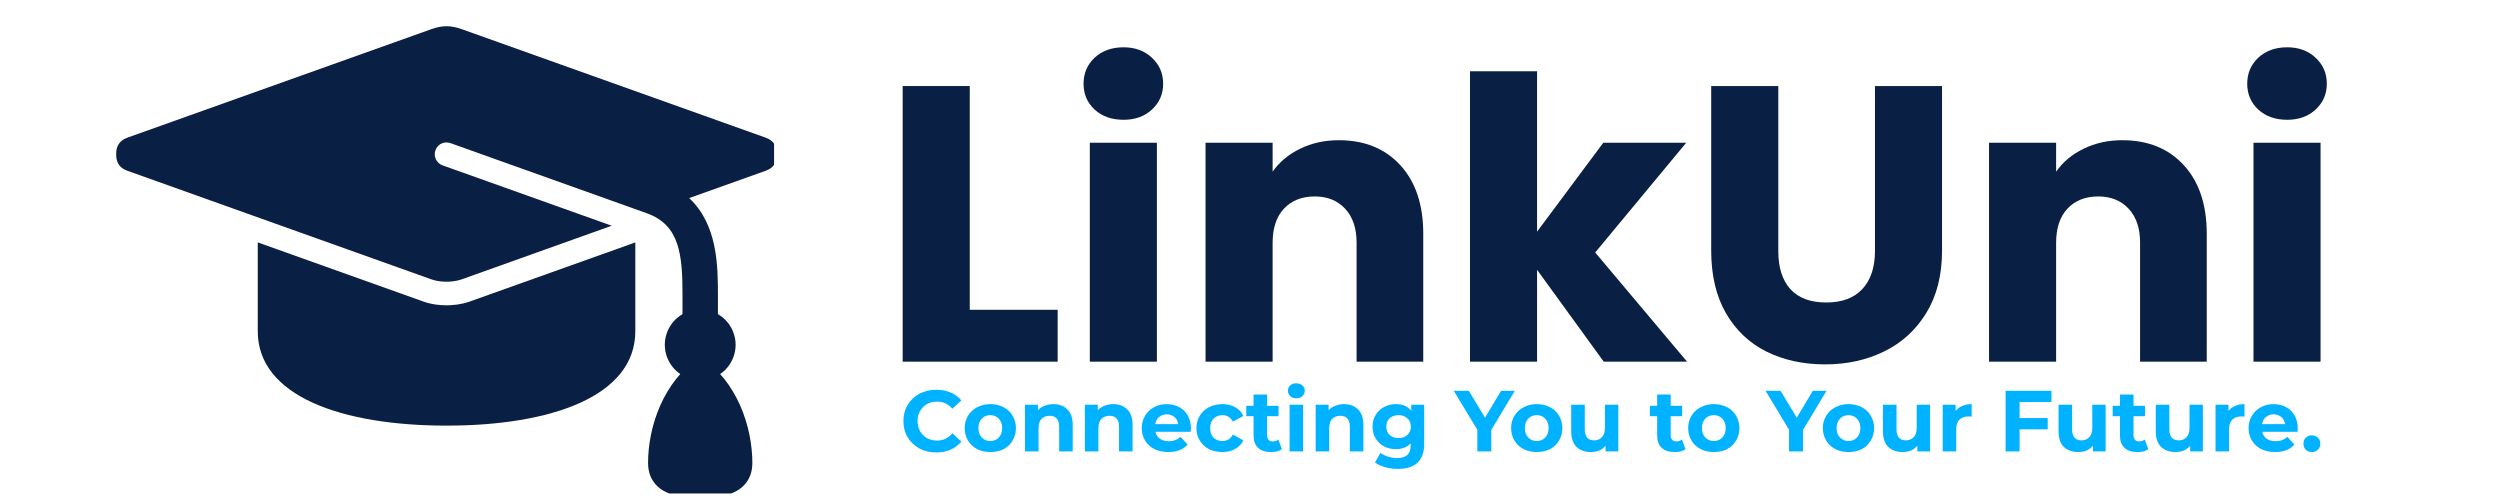 <svg xmlns="http://www.w3.org/2000/svg" xmlns:xlink="http://www.w3.org/1999/xlink" width="250" zoomAndPan="magnify" viewBox="0 0 187.5 37.5" height="50" preserveAspectRatio="xMidYMid meet"><defs><clipPath id="79c27d83a8"><path d="M 48 26 L 57 26 L 57 37.008 L 48 37.008 Z M 48 26 "></path></clipPath><clipPath id="3719d4692b"><path d="M 8.695 1.969 L 58.055 1.969 L 58.055 25 L 8.695 25 Z M 8.695 1.969 "></path></clipPath></defs><g id="c6e3ac62e5"><path style=" stroke:none;fill-rule:nonzero;fill:#0a1f44;fill-opacity:1;" d="M 31.766 22.621 C 32.406 22.848 33.055 22.898 33.488 22.898 C 33.922 22.898 34.57 22.848 35.215 22.621 L 46.473 18.602 L 47.648 18.18 C 47.648 20 47.648 22.414 47.648 24.844 C 47.648 29.73 41.309 31.922 33.488 31.922 C 25.672 31.922 19.332 29.73 19.332 24.844 L 19.332 18.18 Z M 31.766 22.621 "></path><path style=" stroke:none;fill-rule:nonzero;fill:#0a1f44;fill-opacity:1;" d="M 49.859 25.859 C 49.859 26.211 49.93 26.551 50.062 26.875 C 50.199 27.199 50.391 27.488 50.637 27.738 C 50.887 27.984 51.176 28.18 51.5 28.312 C 51.824 28.445 52.164 28.516 52.516 28.516 C 52.867 28.516 53.207 28.445 53.531 28.312 C 53.855 28.18 54.145 27.984 54.395 27.738 C 54.641 27.488 54.832 27.199 54.969 26.875 C 55.102 26.551 55.172 26.211 55.172 25.859 C 55.172 25.508 55.102 25.168 54.969 24.844 C 54.832 24.52 54.641 24.23 54.395 23.984 C 54.145 23.734 53.855 23.543 53.531 23.406 C 53.207 23.273 52.867 23.207 52.516 23.207 C 52.164 23.207 51.824 23.273 51.5 23.406 C 51.176 23.543 50.887 23.734 50.637 23.984 C 50.391 24.23 50.199 24.52 50.062 24.844 C 49.93 25.168 49.859 25.508 49.859 25.859 Z M 49.859 25.859 "></path><g clip-rule="nonzero" clip-path="url(#79c27d83a8)"><path style=" stroke:none;fill-rule:nonzero;fill:#0a1f44;fill-opacity:1;" d="M 52.516 37.363 C 53.273 37.363 53.977 37.246 54.562 37.094 C 55.512 36.848 56.426 36.121 56.426 34.73 C 56.426 32.027 55.305 28.605 52.516 26.746 C 49.727 28.605 48.605 32.027 48.605 34.73 C 48.605 36.121 49.523 36.848 50.469 37.094 C 51.055 37.246 51.758 37.363 52.516 37.363 Z M 52.516 37.363 "></path></g><g clip-rule="nonzero" clip-path="url(#3719d4692b)"><path style=" stroke:none;fill-rule:nonzero;fill:#0a1f44;fill-opacity:1;" d="M 51.188 24.977 L 53.844 24.977 L 53.844 22.188 C 53.844 19.969 53.832 16.859 51.688 14.855 L 57.434 12.805 C 57.984 12.609 58.266 12.211 58.266 11.621 L 58.266 11.512 C 58.266 10.926 57.984 10.527 57.434 10.328 L 34.621 2.184 C 33.809 1.895 33.168 1.895 32.359 2.184 L 9.543 10.328 C 8.996 10.527 8.715 10.93 8.715 11.516 L 8.715 11.625 C 8.715 12.211 8.996 12.609 9.547 12.805 L 32.359 20.953 C 32.766 21.098 33.199 21.129 33.492 21.129 C 33.785 21.129 34.219 21.098 34.621 20.953 L 45.879 16.93 L 33.191 12.402 C 32.734 12.234 32.492 11.73 32.656 11.27 C 32.82 10.809 33.32 10.57 33.785 10.734 L 48.508 15.992 C 50.996 16.883 51.188 19.121 51.188 22.188 Z M 51.188 24.977 "></path></g><g style="fill:#0a1f44;fill-opacity:1;"><g transform="translate(65.872, 27.125)"><path style="stroke:none" d="M 6.859 -3.891 L 13.453 -3.891 L 13.453 0 L 1.828 0 L 1.828 -20.672 L 6.859 -20.672 Z M 6.859 -3.891 "></path></g></g><g style="fill:#0a1f44;fill-opacity:1;"><g transform="translate(79.908, 27.125)"><path style="stroke:none" d="M 4.359 -18.141 C 3.473 -18.141 2.75 -18.395 2.188 -18.906 C 1.633 -19.426 1.359 -20.07 1.359 -20.844 C 1.359 -21.625 1.633 -22.273 2.188 -22.797 C 2.75 -23.316 3.473 -23.578 4.359 -23.578 C 5.223 -23.578 5.93 -23.316 6.484 -22.797 C 7.047 -22.273 7.328 -21.625 7.328 -20.844 C 7.328 -20.07 7.047 -19.426 6.484 -18.906 C 5.93 -18.395 5.223 -18.141 4.359 -18.141 Z M 6.859 -16.422 L 6.859 0 L 1.828 0 L 1.828 -16.422 Z M 6.859 -16.422 "></path></g></g><g style="fill:#0a1f44;fill-opacity:1;"><g transform="translate(88.588, 27.125)"><path style="stroke:none" d="M 11.828 -16.609 C 13.754 -16.609 15.289 -15.984 16.438 -14.734 C 17.582 -13.484 18.156 -11.77 18.156 -9.594 L 18.156 0 L 13.156 0 L 13.156 -8.922 C 13.156 -10.016 12.867 -10.863 12.297 -11.469 C 11.734 -12.082 10.973 -12.391 10.016 -12.391 C 9.047 -12.391 8.273 -12.082 7.703 -11.469 C 7.141 -10.863 6.859 -10.016 6.859 -8.922 L 6.859 0 L 1.828 0 L 1.828 -16.422 L 6.859 -16.422 L 6.859 -14.25 C 7.367 -14.977 8.055 -15.551 8.922 -15.969 C 9.785 -16.395 10.754 -16.609 11.828 -16.609 Z M 11.828 -16.609 "></path></g></g><g style="fill:#0a1f44;fill-opacity:1;"><g transform="translate(108.421, 27.125)"><path style="stroke:none" d="M 11.859 0 L 6.859 -6.891 L 6.859 0 L 1.828 0 L 1.828 -21.781 L 6.859 -21.781 L 6.859 -9.75 L 11.828 -16.422 L 18.047 -16.422 L 11.219 -8.188 L 18.109 0 Z M 11.859 0 "></path></g></g><g style="fill:#0a1f44;fill-opacity:1;"><g transform="translate(126.606, 27.125)"><path style="stroke:none" d="M 6.766 -20.672 L 6.766 -8.297 C 6.766 -7.066 7.066 -6.113 7.672 -5.438 C 8.285 -4.77 9.18 -4.438 10.359 -4.438 C 11.535 -4.438 12.438 -4.77 13.062 -5.438 C 13.695 -6.113 14.016 -7.066 14.016 -8.297 L 14.016 -20.672 L 19.047 -20.672 L 19.047 -8.328 C 19.047 -6.484 18.648 -4.922 17.859 -3.641 C 17.078 -2.367 16.023 -1.41 14.703 -0.766 C 13.379 -0.117 11.906 0.203 10.281 0.203 C 8.645 0.203 7.18 -0.113 5.891 -0.75 C 4.609 -1.383 3.594 -2.344 2.844 -3.625 C 2.102 -4.914 1.734 -6.484 1.734 -8.328 L 1.734 -20.672 Z M 6.766 -20.672 "></path></g></g><g style="fill:#0a1f44;fill-opacity:1;"><g transform="translate(147.35, 27.125)"><path style="stroke:none" d="M 11.828 -16.609 C 13.754 -16.609 15.289 -15.984 16.438 -14.734 C 17.582 -13.484 18.156 -11.77 18.156 -9.594 L 18.156 0 L 13.156 0 L 13.156 -8.922 C 13.156 -10.016 12.867 -10.863 12.297 -11.469 C 11.734 -12.082 10.973 -12.391 10.016 -12.391 C 9.047 -12.391 8.273 -12.082 7.703 -11.469 C 7.141 -10.863 6.859 -10.016 6.859 -8.922 L 6.859 0 L 1.828 0 L 1.828 -16.422 L 6.859 -16.422 L 6.859 -14.25 C 7.367 -14.977 8.055 -15.551 8.922 -15.969 C 9.785 -16.395 10.754 -16.609 11.828 -16.609 Z M 11.828 -16.609 "></path></g></g><g style="fill:#0a1f44;fill-opacity:1;"><g transform="translate(167.183, 27.125)"><path style="stroke:none" d="M 4.359 -18.141 C 3.473 -18.141 2.75 -18.395 2.188 -18.906 C 1.633 -19.426 1.359 -20.07 1.359 -20.844 C 1.359 -21.625 1.633 -22.273 2.188 -22.797 C 2.75 -23.316 3.473 -23.578 4.359 -23.578 C 5.223 -23.578 5.93 -23.316 6.484 -22.797 C 7.047 -22.273 7.328 -21.625 7.328 -20.844 C 7.328 -20.07 7.047 -19.426 6.484 -18.906 C 5.93 -18.395 5.223 -18.141 4.359 -18.141 Z M 6.859 -16.422 L 6.859 0 L 1.828 0 L 1.828 -16.422 Z M 6.859 -16.422 "></path></g></g><g style="fill:#00b2ff;fill-opacity:1;"><g transform="translate(67.507, 33.856)"><path style="stroke:none" d="M 2.719 0.078 C 2.25 0.078 1.828 -0.02 1.453 -0.219 C 1.078 -0.426 0.781 -0.707 0.562 -1.062 C 0.352 -1.414 0.25 -1.82 0.25 -2.281 C 0.25 -2.727 0.352 -3.129 0.562 -3.484 C 0.781 -3.848 1.078 -4.129 1.453 -4.328 C 1.828 -4.523 2.25 -4.625 2.719 -4.625 C 3.113 -4.625 3.469 -4.555 3.781 -4.422 C 4.102 -4.285 4.375 -4.086 4.594 -3.828 L 3.922 -3.203 C 3.609 -3.555 3.227 -3.734 2.781 -3.734 C 2.5 -3.734 2.242 -3.672 2.016 -3.547 C 1.797 -3.422 1.625 -3.25 1.5 -3.031 C 1.375 -2.812 1.312 -2.562 1.312 -2.281 C 1.312 -2 1.375 -1.742 1.5 -1.516 C 1.625 -1.297 1.797 -1.125 2.016 -1 C 2.242 -0.875 2.5 -0.812 2.781 -0.812 C 3.227 -0.812 3.609 -0.992 3.922 -1.359 L 4.594 -0.734 C 4.375 -0.473 4.102 -0.27 3.781 -0.125 C 3.469 0.008 3.113 0.078 2.719 0.078 Z M 2.719 0.078 "></path></g></g><g style="fill:#00b2ff;fill-opacity:1;"><g transform="translate(72.148, 33.856)"><path style="stroke:none" d="M 2.125 0.047 C 1.758 0.047 1.43 -0.023 1.141 -0.172 C 0.848 -0.328 0.617 -0.539 0.453 -0.812 C 0.285 -1.094 0.203 -1.406 0.203 -1.75 C 0.203 -2.094 0.285 -2.398 0.453 -2.672 C 0.617 -2.953 0.848 -3.164 1.141 -3.312 C 1.43 -3.469 1.758 -3.547 2.125 -3.547 C 2.5 -3.547 2.832 -3.469 3.125 -3.312 C 3.414 -3.164 3.641 -2.953 3.797 -2.672 C 3.961 -2.398 4.047 -2.094 4.047 -1.75 C 4.047 -1.406 3.961 -1.094 3.797 -0.812 C 3.641 -0.539 3.414 -0.328 3.125 -0.172 C 2.832 -0.023 2.5 0.047 2.125 0.047 Z M 2.125 -0.781 C 2.383 -0.781 2.598 -0.867 2.766 -1.047 C 2.93 -1.223 3.016 -1.457 3.016 -1.75 C 3.016 -2.039 2.93 -2.273 2.766 -2.453 C 2.598 -2.629 2.383 -2.719 2.125 -2.719 C 1.863 -2.719 1.648 -2.629 1.484 -2.453 C 1.316 -2.273 1.234 -2.039 1.234 -1.75 C 1.234 -1.457 1.316 -1.223 1.484 -1.047 C 1.648 -0.867 1.863 -0.781 2.125 -0.781 Z M 2.125 -0.781 "></path></g></g><g style="fill:#00b2ff;fill-opacity:1;"><g transform="translate(76.406, 33.856)"><path style="stroke:none" d="M 2.594 -3.547 C 3.031 -3.547 3.379 -3.414 3.641 -3.156 C 3.91 -2.895 4.047 -2.508 4.047 -2 L 4.047 0 L 3.031 0 L 3.031 -1.844 C 3.031 -2.125 2.969 -2.332 2.844 -2.469 C 2.727 -2.602 2.555 -2.672 2.328 -2.672 C 2.066 -2.672 1.859 -2.594 1.703 -2.438 C 1.555 -2.281 1.484 -2.047 1.484 -1.734 L 1.484 0 L 0.469 0 L 0.469 -3.5 L 1.438 -3.5 L 1.438 -3.094 C 1.57 -3.238 1.738 -3.348 1.938 -3.422 C 2.133 -3.504 2.352 -3.547 2.594 -3.547 Z M 2.594 -3.547 "></path></g></g><g style="fill:#00b2ff;fill-opacity:1;"><g transform="translate(80.897, 33.856)"><path style="stroke:none" d="M 2.594 -3.547 C 3.031 -3.547 3.379 -3.414 3.641 -3.156 C 3.91 -2.895 4.047 -2.508 4.047 -2 L 4.047 0 L 3.031 0 L 3.031 -1.844 C 3.031 -2.125 2.969 -2.332 2.844 -2.469 C 2.727 -2.602 2.555 -2.672 2.328 -2.672 C 2.066 -2.672 1.859 -2.594 1.703 -2.438 C 1.555 -2.281 1.484 -2.047 1.484 -1.734 L 1.484 0 L 0.469 0 L 0.469 -3.5 L 1.438 -3.5 L 1.438 -3.094 C 1.57 -3.238 1.738 -3.348 1.938 -3.422 C 2.133 -3.504 2.352 -3.547 2.594 -3.547 Z M 2.594 -3.547 "></path></g></g><g style="fill:#00b2ff;fill-opacity:1;"><g transform="translate(85.428, 33.856)"><path style="stroke:none" d="M 3.891 -1.734 C 3.891 -1.723 3.883 -1.633 3.875 -1.469 L 1.234 -1.469 C 1.273 -1.25 1.383 -1.078 1.562 -0.953 C 1.738 -0.828 1.961 -0.766 2.234 -0.766 C 2.41 -0.766 2.566 -0.789 2.703 -0.844 C 2.848 -0.895 2.984 -0.977 3.109 -1.094 L 3.641 -0.516 C 3.316 -0.141 2.836 0.047 2.203 0.047 C 1.805 0.047 1.457 -0.023 1.156 -0.172 C 0.852 -0.328 0.617 -0.539 0.453 -0.812 C 0.285 -1.094 0.203 -1.406 0.203 -1.75 C 0.203 -2.094 0.285 -2.398 0.453 -2.672 C 0.617 -2.953 0.844 -3.164 1.125 -3.312 C 1.406 -3.469 1.723 -3.547 2.078 -3.547 C 2.422 -3.547 2.727 -3.473 3 -3.328 C 3.281 -3.18 3.5 -2.969 3.656 -2.688 C 3.812 -2.414 3.891 -2.098 3.891 -1.734 Z M 2.078 -2.781 C 1.848 -2.781 1.656 -2.711 1.5 -2.578 C 1.344 -2.453 1.25 -2.273 1.219 -2.047 L 2.938 -2.047 C 2.906 -2.273 2.812 -2.453 2.656 -2.578 C 2.5 -2.711 2.305 -2.781 2.078 -2.781 Z M 2.078 -2.781 "></path></g></g><g style="fill:#00b2ff;fill-opacity:1;"><g transform="translate(89.529, 33.856)"><path style="stroke:none" d="M 2.156 0.047 C 1.781 0.047 1.441 -0.023 1.141 -0.172 C 0.848 -0.328 0.617 -0.539 0.453 -0.812 C 0.285 -1.094 0.203 -1.406 0.203 -1.75 C 0.203 -2.094 0.285 -2.398 0.453 -2.672 C 0.617 -2.953 0.848 -3.164 1.141 -3.312 C 1.441 -3.469 1.781 -3.547 2.156 -3.547 C 2.52 -3.547 2.836 -3.469 3.109 -3.312 C 3.391 -3.164 3.594 -2.945 3.719 -2.656 L 2.938 -2.234 C 2.758 -2.555 2.5 -2.719 2.156 -2.719 C 1.883 -2.719 1.66 -2.629 1.484 -2.453 C 1.316 -2.285 1.234 -2.051 1.234 -1.75 C 1.234 -1.445 1.316 -1.207 1.484 -1.031 C 1.66 -0.863 1.883 -0.781 2.156 -0.781 C 2.5 -0.781 2.758 -0.941 2.938 -1.266 L 3.719 -0.828 C 3.594 -0.555 3.391 -0.344 3.109 -0.188 C 2.836 -0.031 2.52 0.047 2.156 0.047 Z M 2.156 0.047 "></path></g></g><g style="fill:#00b2ff;fill-opacity:1;"><g transform="translate(93.423, 33.856)"><path style="stroke:none" d="M 2.719 -0.172 C 2.625 -0.098 2.504 -0.039 2.359 0 C 2.211 0.031 2.055 0.047 1.891 0.047 C 1.484 0.047 1.164 -0.055 0.938 -0.266 C 0.707 -0.473 0.594 -0.785 0.594 -1.203 L 0.594 -2.641 L 0.047 -2.641 L 0.047 -3.422 L 0.594 -3.422 L 0.594 -4.266 L 1.609 -4.266 L 1.609 -3.422 L 2.469 -3.422 L 2.469 -2.641 L 1.609 -2.641 L 1.609 -1.219 C 1.609 -1.07 1.645 -0.957 1.719 -0.875 C 1.789 -0.789 1.898 -0.75 2.047 -0.75 C 2.203 -0.75 2.336 -0.797 2.453 -0.891 Z M 2.719 -0.172 "></path></g></g><g style="fill:#00b2ff;fill-opacity:1;"><g transform="translate(96.25, 33.856)"><path style="stroke:none" d="M 0.469 -3.5 L 1.484 -3.5 L 1.484 0 L 0.469 0 Z M 0.969 -3.984 C 0.781 -3.984 0.629 -4.035 0.516 -4.141 C 0.398 -4.254 0.344 -4.391 0.344 -4.547 C 0.344 -4.711 0.398 -4.848 0.516 -4.953 C 0.629 -5.055 0.781 -5.109 0.969 -5.109 C 1.156 -5.109 1.305 -5.055 1.422 -4.953 C 1.547 -4.848 1.609 -4.719 1.609 -4.562 C 1.609 -4.395 1.547 -4.254 1.422 -4.141 C 1.305 -4.035 1.156 -3.984 0.969 -3.984 Z M 0.969 -3.984 "></path></g></g><g style="fill:#00b2ff;fill-opacity:1;"><g transform="translate(98.207, 33.856)"><path style="stroke:none" d="M 2.594 -3.547 C 3.031 -3.547 3.379 -3.414 3.641 -3.156 C 3.91 -2.895 4.047 -2.508 4.047 -2 L 4.047 0 L 3.031 0 L 3.031 -1.844 C 3.031 -2.125 2.969 -2.332 2.844 -2.469 C 2.727 -2.602 2.555 -2.672 2.328 -2.672 C 2.066 -2.672 1.859 -2.594 1.703 -2.438 C 1.555 -2.281 1.484 -2.047 1.484 -1.734 L 1.484 0 L 0.469 0 L 0.469 -3.5 L 1.438 -3.5 L 1.438 -3.094 C 1.57 -3.238 1.738 -3.348 1.938 -3.422 C 2.133 -3.504 2.352 -3.547 2.594 -3.547 Z M 2.594 -3.547 "></path></g></g><g style="fill:#00b2ff;fill-opacity:1;"><g transform="translate(102.737, 33.856)"><path style="stroke:none" d="M 4.078 -3.5 L 4.078 -0.578 C 4.078 0.055 3.91 0.531 3.578 0.844 C 3.242 1.156 2.754 1.312 2.109 1.312 C 1.773 1.312 1.457 1.27 1.156 1.188 C 0.852 1.102 0.598 0.984 0.391 0.828 L 0.797 0.109 C 0.941 0.223 1.129 0.316 1.359 0.391 C 1.586 0.461 1.812 0.5 2.031 0.5 C 2.383 0.5 2.645 0.422 2.812 0.266 C 2.977 0.109 3.062 -0.129 3.062 -0.453 L 3.062 -0.609 C 2.801 -0.316 2.43 -0.172 1.953 -0.172 C 1.629 -0.172 1.332 -0.238 1.062 -0.375 C 0.801 -0.52 0.594 -0.719 0.438 -0.969 C 0.281 -1.227 0.203 -1.523 0.203 -1.859 C 0.203 -2.191 0.281 -2.484 0.438 -2.734 C 0.594 -2.992 0.801 -3.191 1.062 -3.328 C 1.332 -3.473 1.629 -3.547 1.953 -3.547 C 2.461 -3.547 2.848 -3.379 3.109 -3.047 L 3.109 -3.5 Z M 2.156 -1 C 2.426 -1 2.645 -1.078 2.812 -1.234 C 2.988 -1.391 3.078 -1.598 3.078 -1.859 C 3.078 -2.117 2.988 -2.328 2.812 -2.484 C 2.645 -2.641 2.426 -2.719 2.156 -2.719 C 1.883 -2.719 1.66 -2.641 1.484 -2.484 C 1.316 -2.328 1.234 -2.117 1.234 -1.859 C 1.234 -1.598 1.316 -1.391 1.484 -1.234 C 1.66 -1.078 1.883 -1 2.156 -1 Z M 2.156 -1 "></path></g></g><g style="fill:#00b2ff;fill-opacity:1;"><g transform="translate(107.287, 33.856)"><path style="stroke:none" d=""></path></g></g><g style="fill:#00b2ff;fill-opacity:1;"><g transform="translate(109.127, 33.856)"><path style="stroke:none" d="M 2.719 -1.609 L 2.719 0 L 1.672 0 L 1.672 -1.625 L -0.094 -4.547 L 1.031 -4.547 L 2.25 -2.531 L 3.453 -4.547 L 4.484 -4.547 Z M 2.719 -1.609 "></path></g></g><g style="fill:#00b2ff;fill-opacity:1;"><g transform="translate(113.131, 33.856)"><path style="stroke:none" d="M 2.125 0.047 C 1.758 0.047 1.43 -0.023 1.141 -0.172 C 0.848 -0.328 0.617 -0.539 0.453 -0.812 C 0.285 -1.094 0.203 -1.406 0.203 -1.75 C 0.203 -2.094 0.285 -2.398 0.453 -2.672 C 0.617 -2.953 0.848 -3.164 1.141 -3.312 C 1.43 -3.469 1.758 -3.547 2.125 -3.547 C 2.5 -3.547 2.832 -3.469 3.125 -3.312 C 3.414 -3.164 3.641 -2.953 3.797 -2.672 C 3.961 -2.398 4.047 -2.094 4.047 -1.75 C 4.047 -1.406 3.961 -1.094 3.797 -0.812 C 3.641 -0.539 3.414 -0.328 3.125 -0.172 C 2.832 -0.023 2.5 0.047 2.125 0.047 Z M 2.125 -0.781 C 2.383 -0.781 2.598 -0.867 2.766 -1.047 C 2.93 -1.223 3.016 -1.457 3.016 -1.75 C 3.016 -2.039 2.93 -2.273 2.766 -2.453 C 2.598 -2.629 2.383 -2.719 2.125 -2.719 C 1.863 -2.719 1.648 -2.629 1.484 -2.453 C 1.316 -2.273 1.234 -2.039 1.234 -1.75 C 1.234 -1.457 1.316 -1.223 1.484 -1.047 C 1.648 -0.867 1.863 -0.781 2.125 -0.781 Z M 2.125 -0.781 "></path></g></g><g style="fill:#00b2ff;fill-opacity:1;"><g transform="translate(117.388, 33.856)"><path style="stroke:none" d="M 3.984 -3.5 L 3.984 0 L 3.031 0 L 3.031 -0.422 C 2.895 -0.266 2.734 -0.145 2.547 -0.062 C 2.359 0.008 2.156 0.047 1.938 0.047 C 1.477 0.047 1.113 -0.082 0.844 -0.344 C 0.582 -0.602 0.453 -0.992 0.453 -1.516 L 0.453 -3.5 L 1.469 -3.5 L 1.469 -1.672 C 1.469 -1.109 1.703 -0.828 2.172 -0.828 C 2.41 -0.828 2.602 -0.906 2.75 -1.062 C 2.906 -1.219 2.984 -1.453 2.984 -1.766 L 2.984 -3.5 Z M 3.984 -3.5 "></path></g></g><g style="fill:#00b2ff;fill-opacity:1;"><g transform="translate(121.854, 33.856)"><path style="stroke:none" d=""></path></g></g><g style="fill:#00b2ff;fill-opacity:1;"><g transform="translate(123.693, 33.856)"><path style="stroke:none" d="M 2.719 -0.172 C 2.625 -0.098 2.504 -0.039 2.359 0 C 2.211 0.031 2.055 0.047 1.891 0.047 C 1.484 0.047 1.164 -0.055 0.938 -0.266 C 0.707 -0.473 0.594 -0.785 0.594 -1.203 L 0.594 -2.641 L 0.047 -2.641 L 0.047 -3.422 L 0.594 -3.422 L 0.594 -4.266 L 1.609 -4.266 L 1.609 -3.422 L 2.469 -3.422 L 2.469 -2.641 L 1.609 -2.641 L 1.609 -1.219 C 1.609 -1.07 1.645 -0.957 1.719 -0.875 C 1.789 -0.789 1.898 -0.75 2.047 -0.75 C 2.203 -0.75 2.336 -0.797 2.453 -0.891 Z M 2.719 -0.172 "></path></g></g><g style="fill:#00b2ff;fill-opacity:1;"><g transform="translate(126.41, 33.856)"><path style="stroke:none" d="M 2.125 0.047 C 1.758 0.047 1.43 -0.023 1.141 -0.172 C 0.848 -0.328 0.617 -0.539 0.453 -0.812 C 0.285 -1.094 0.203 -1.406 0.203 -1.75 C 0.203 -2.094 0.285 -2.398 0.453 -2.672 C 0.617 -2.953 0.848 -3.164 1.141 -3.312 C 1.43 -3.469 1.758 -3.547 2.125 -3.547 C 2.5 -3.547 2.832 -3.469 3.125 -3.312 C 3.414 -3.164 3.641 -2.953 3.797 -2.672 C 3.961 -2.398 4.047 -2.094 4.047 -1.75 C 4.047 -1.406 3.961 -1.094 3.797 -0.812 C 3.641 -0.539 3.414 -0.328 3.125 -0.172 C 2.832 -0.023 2.5 0.047 2.125 0.047 Z M 2.125 -0.781 C 2.383 -0.781 2.598 -0.867 2.766 -1.047 C 2.93 -1.223 3.016 -1.457 3.016 -1.75 C 3.016 -2.039 2.93 -2.273 2.766 -2.453 C 2.598 -2.629 2.383 -2.719 2.125 -2.719 C 1.863 -2.719 1.648 -2.629 1.484 -2.453 C 1.316 -2.273 1.234 -2.039 1.234 -1.75 C 1.234 -1.457 1.316 -1.223 1.484 -1.047 C 1.648 -0.867 1.863 -0.781 2.125 -0.781 Z M 2.125 -0.781 "></path></g></g><g style="fill:#00b2ff;fill-opacity:1;"><g transform="translate(130.668, 33.856)"><path style="stroke:none" d=""></path></g></g><g style="fill:#00b2ff;fill-opacity:1;"><g transform="translate(132.507, 33.856)"><path style="stroke:none" d="M 2.719 -1.609 L 2.719 0 L 1.672 0 L 1.672 -1.625 L -0.094 -4.547 L 1.031 -4.547 L 2.25 -2.531 L 3.453 -4.547 L 4.484 -4.547 Z M 2.719 -1.609 "></path></g></g><g style="fill:#00b2ff;fill-opacity:1;"><g transform="translate(136.511, 33.856)"><path style="stroke:none" d="M 2.125 0.047 C 1.758 0.047 1.43 -0.023 1.141 -0.172 C 0.848 -0.328 0.617 -0.539 0.453 -0.812 C 0.285 -1.094 0.203 -1.406 0.203 -1.75 C 0.203 -2.094 0.285 -2.398 0.453 -2.672 C 0.617 -2.953 0.848 -3.164 1.141 -3.312 C 1.43 -3.469 1.758 -3.547 2.125 -3.547 C 2.5 -3.547 2.832 -3.469 3.125 -3.312 C 3.414 -3.164 3.641 -2.953 3.797 -2.672 C 3.961 -2.398 4.047 -2.094 4.047 -1.75 C 4.047 -1.406 3.961 -1.094 3.797 -0.812 C 3.641 -0.539 3.414 -0.328 3.125 -0.172 C 2.832 -0.023 2.5 0.047 2.125 0.047 Z M 2.125 -0.781 C 2.383 -0.781 2.598 -0.867 2.766 -1.047 C 2.93 -1.223 3.016 -1.457 3.016 -1.75 C 3.016 -2.039 2.93 -2.273 2.766 -2.453 C 2.598 -2.629 2.383 -2.719 2.125 -2.719 C 1.863 -2.719 1.648 -2.629 1.484 -2.453 C 1.316 -2.273 1.234 -2.039 1.234 -1.75 C 1.234 -1.457 1.316 -1.223 1.484 -1.047 C 1.648 -0.867 1.863 -0.781 2.125 -0.781 Z M 2.125 -0.781 "></path></g></g><g style="fill:#00b2ff;fill-opacity:1;"><g transform="translate(140.769, 33.856)"><path style="stroke:none" d="M 3.984 -3.5 L 3.984 0 L 3.031 0 L 3.031 -0.422 C 2.895 -0.266 2.734 -0.145 2.547 -0.062 C 2.359 0.008 2.156 0.047 1.938 0.047 C 1.477 0.047 1.113 -0.082 0.844 -0.344 C 0.582 -0.602 0.453 -0.992 0.453 -1.516 L 0.453 -3.5 L 1.469 -3.5 L 1.469 -1.672 C 1.469 -1.109 1.703 -0.828 2.172 -0.828 C 2.41 -0.828 2.602 -0.906 2.75 -1.062 C 2.906 -1.219 2.984 -1.453 2.984 -1.766 L 2.984 -3.5 Z M 3.984 -3.5 "></path></g></g><g style="fill:#00b2ff;fill-opacity:1;"><g transform="translate(145.234, 33.856)"><path style="stroke:none" d="M 1.438 -3.031 C 1.562 -3.195 1.723 -3.32 1.922 -3.406 C 2.129 -3.5 2.367 -3.547 2.641 -3.547 L 2.641 -2.609 C 2.523 -2.617 2.445 -2.625 2.406 -2.625 C 2.113 -2.625 1.883 -2.539 1.719 -2.375 C 1.562 -2.219 1.484 -1.977 1.484 -1.656 L 1.484 0 L 0.469 0 L 0.469 -3.5 L 1.438 -3.5 Z M 1.438 -3.031 "></path></g></g><g style="fill:#00b2ff;fill-opacity:1;"><g transform="translate(148.036, 33.856)"><path style="stroke:none" d=""></path></g></g><g style="fill:#00b2ff;fill-opacity:1;"><g transform="translate(149.875, 33.856)"><path style="stroke:none" d="M 1.594 -3.703 L 1.594 -2.5 L 3.703 -2.5 L 3.703 -1.656 L 1.594 -1.656 L 1.594 0 L 0.547 0 L 0.547 -4.547 L 3.984 -4.547 L 3.984 -3.703 Z M 1.594 -3.703 "></path></g></g><g style="fill:#00b2ff;fill-opacity:1;"><g transform="translate(153.938, 33.856)"><path style="stroke:none" d="M 3.984 -3.5 L 3.984 0 L 3.031 0 L 3.031 -0.422 C 2.895 -0.266 2.734 -0.145 2.547 -0.062 C 2.359 0.008 2.156 0.047 1.938 0.047 C 1.477 0.047 1.113 -0.082 0.844 -0.344 C 0.582 -0.602 0.453 -0.992 0.453 -1.516 L 0.453 -3.5 L 1.469 -3.5 L 1.469 -1.672 C 1.469 -1.109 1.703 -0.828 2.172 -0.828 C 2.41 -0.828 2.602 -0.906 2.75 -1.062 C 2.906 -1.219 2.984 -1.453 2.984 -1.766 L 2.984 -3.5 Z M 3.984 -3.5 "></path></g></g><g style="fill:#00b2ff;fill-opacity:1;"><g transform="translate(158.404, 33.856)"><path style="stroke:none" d="M 2.719 -0.172 C 2.625 -0.098 2.504 -0.039 2.359 0 C 2.211 0.031 2.055 0.047 1.891 0.047 C 1.484 0.047 1.164 -0.055 0.938 -0.266 C 0.707 -0.473 0.594 -0.785 0.594 -1.203 L 0.594 -2.641 L 0.047 -2.641 L 0.047 -3.422 L 0.594 -3.422 L 0.594 -4.266 L 1.609 -4.266 L 1.609 -3.422 L 2.469 -3.422 L 2.469 -2.641 L 1.609 -2.641 L 1.609 -1.219 C 1.609 -1.07 1.645 -0.957 1.719 -0.875 C 1.789 -0.789 1.898 -0.75 2.047 -0.75 C 2.203 -0.75 2.336 -0.797 2.453 -0.891 Z M 2.719 -0.172 "></path></g></g><g style="fill:#00b2ff;fill-opacity:1;"><g transform="translate(161.231, 33.856)"><path style="stroke:none" d="M 3.984 -3.5 L 3.984 0 L 3.031 0 L 3.031 -0.422 C 2.895 -0.266 2.734 -0.145 2.547 -0.062 C 2.359 0.008 2.156 0.047 1.938 0.047 C 1.477 0.047 1.113 -0.082 0.844 -0.344 C 0.582 -0.602 0.453 -0.992 0.453 -1.516 L 0.453 -3.5 L 1.469 -3.5 L 1.469 -1.672 C 1.469 -1.109 1.703 -0.828 2.172 -0.828 C 2.41 -0.828 2.602 -0.906 2.75 -1.062 C 2.906 -1.219 2.984 -1.453 2.984 -1.766 L 2.984 -3.5 Z M 3.984 -3.5 "></path></g></g><g style="fill:#00b2ff;fill-opacity:1;"><g transform="translate(165.697, 33.856)"><path style="stroke:none" d="M 1.438 -3.031 C 1.562 -3.195 1.723 -3.32 1.922 -3.406 C 2.129 -3.5 2.367 -3.547 2.641 -3.547 L 2.641 -2.609 C 2.523 -2.617 2.445 -2.625 2.406 -2.625 C 2.113 -2.625 1.883 -2.539 1.719 -2.375 C 1.562 -2.219 1.484 -1.977 1.484 -1.656 L 1.484 0 L 0.469 0 L 0.469 -3.5 L 1.438 -3.5 Z M 1.438 -3.031 "></path></g></g><g style="fill:#00b2ff;fill-opacity:1;"><g transform="translate(168.44, 33.856)"><path style="stroke:none" d="M 3.891 -1.734 C 3.891 -1.723 3.883 -1.633 3.875 -1.469 L 1.234 -1.469 C 1.273 -1.25 1.383 -1.078 1.562 -0.953 C 1.738 -0.828 1.961 -0.766 2.234 -0.766 C 2.41 -0.766 2.566 -0.789 2.703 -0.844 C 2.848 -0.895 2.984 -0.977 3.109 -1.094 L 3.641 -0.516 C 3.316 -0.141 2.836 0.047 2.203 0.047 C 1.805 0.047 1.457 -0.023 1.156 -0.172 C 0.852 -0.328 0.617 -0.539 0.453 -0.812 C 0.285 -1.094 0.203 -1.406 0.203 -1.75 C 0.203 -2.094 0.285 -2.398 0.453 -2.672 C 0.617 -2.953 0.844 -3.164 1.125 -3.312 C 1.406 -3.469 1.723 -3.547 2.078 -3.547 C 2.422 -3.547 2.727 -3.473 3 -3.328 C 3.281 -3.18 3.5 -2.969 3.656 -2.688 C 3.812 -2.414 3.891 -2.098 3.891 -1.734 Z M 2.078 -2.781 C 1.848 -2.781 1.656 -2.711 1.5 -2.578 C 1.344 -2.453 1.25 -2.273 1.219 -2.047 L 2.938 -2.047 C 2.906 -2.273 2.812 -2.453 2.656 -2.578 C 2.5 -2.711 2.305 -2.781 2.078 -2.781 Z M 2.078 -2.781 "></path></g></g><g style="fill:#00b2ff;fill-opacity:1;"><g transform="translate(172.541, 33.856)"><path style="stroke:none" d="M 0.844 0.047 C 0.664 0.047 0.516 -0.008 0.391 -0.125 C 0.273 -0.25 0.219 -0.398 0.219 -0.578 C 0.219 -0.766 0.273 -0.914 0.391 -1.031 C 0.516 -1.145 0.664 -1.203 0.844 -1.203 C 1.031 -1.203 1.18 -1.145 1.297 -1.031 C 1.422 -0.914 1.484 -0.766 1.484 -0.578 C 1.484 -0.398 1.422 -0.25 1.297 -0.125 C 1.18 -0.008 1.031 0.047 0.844 0.047 Z M 0.844 0.047 "></path></g></g></g></svg>